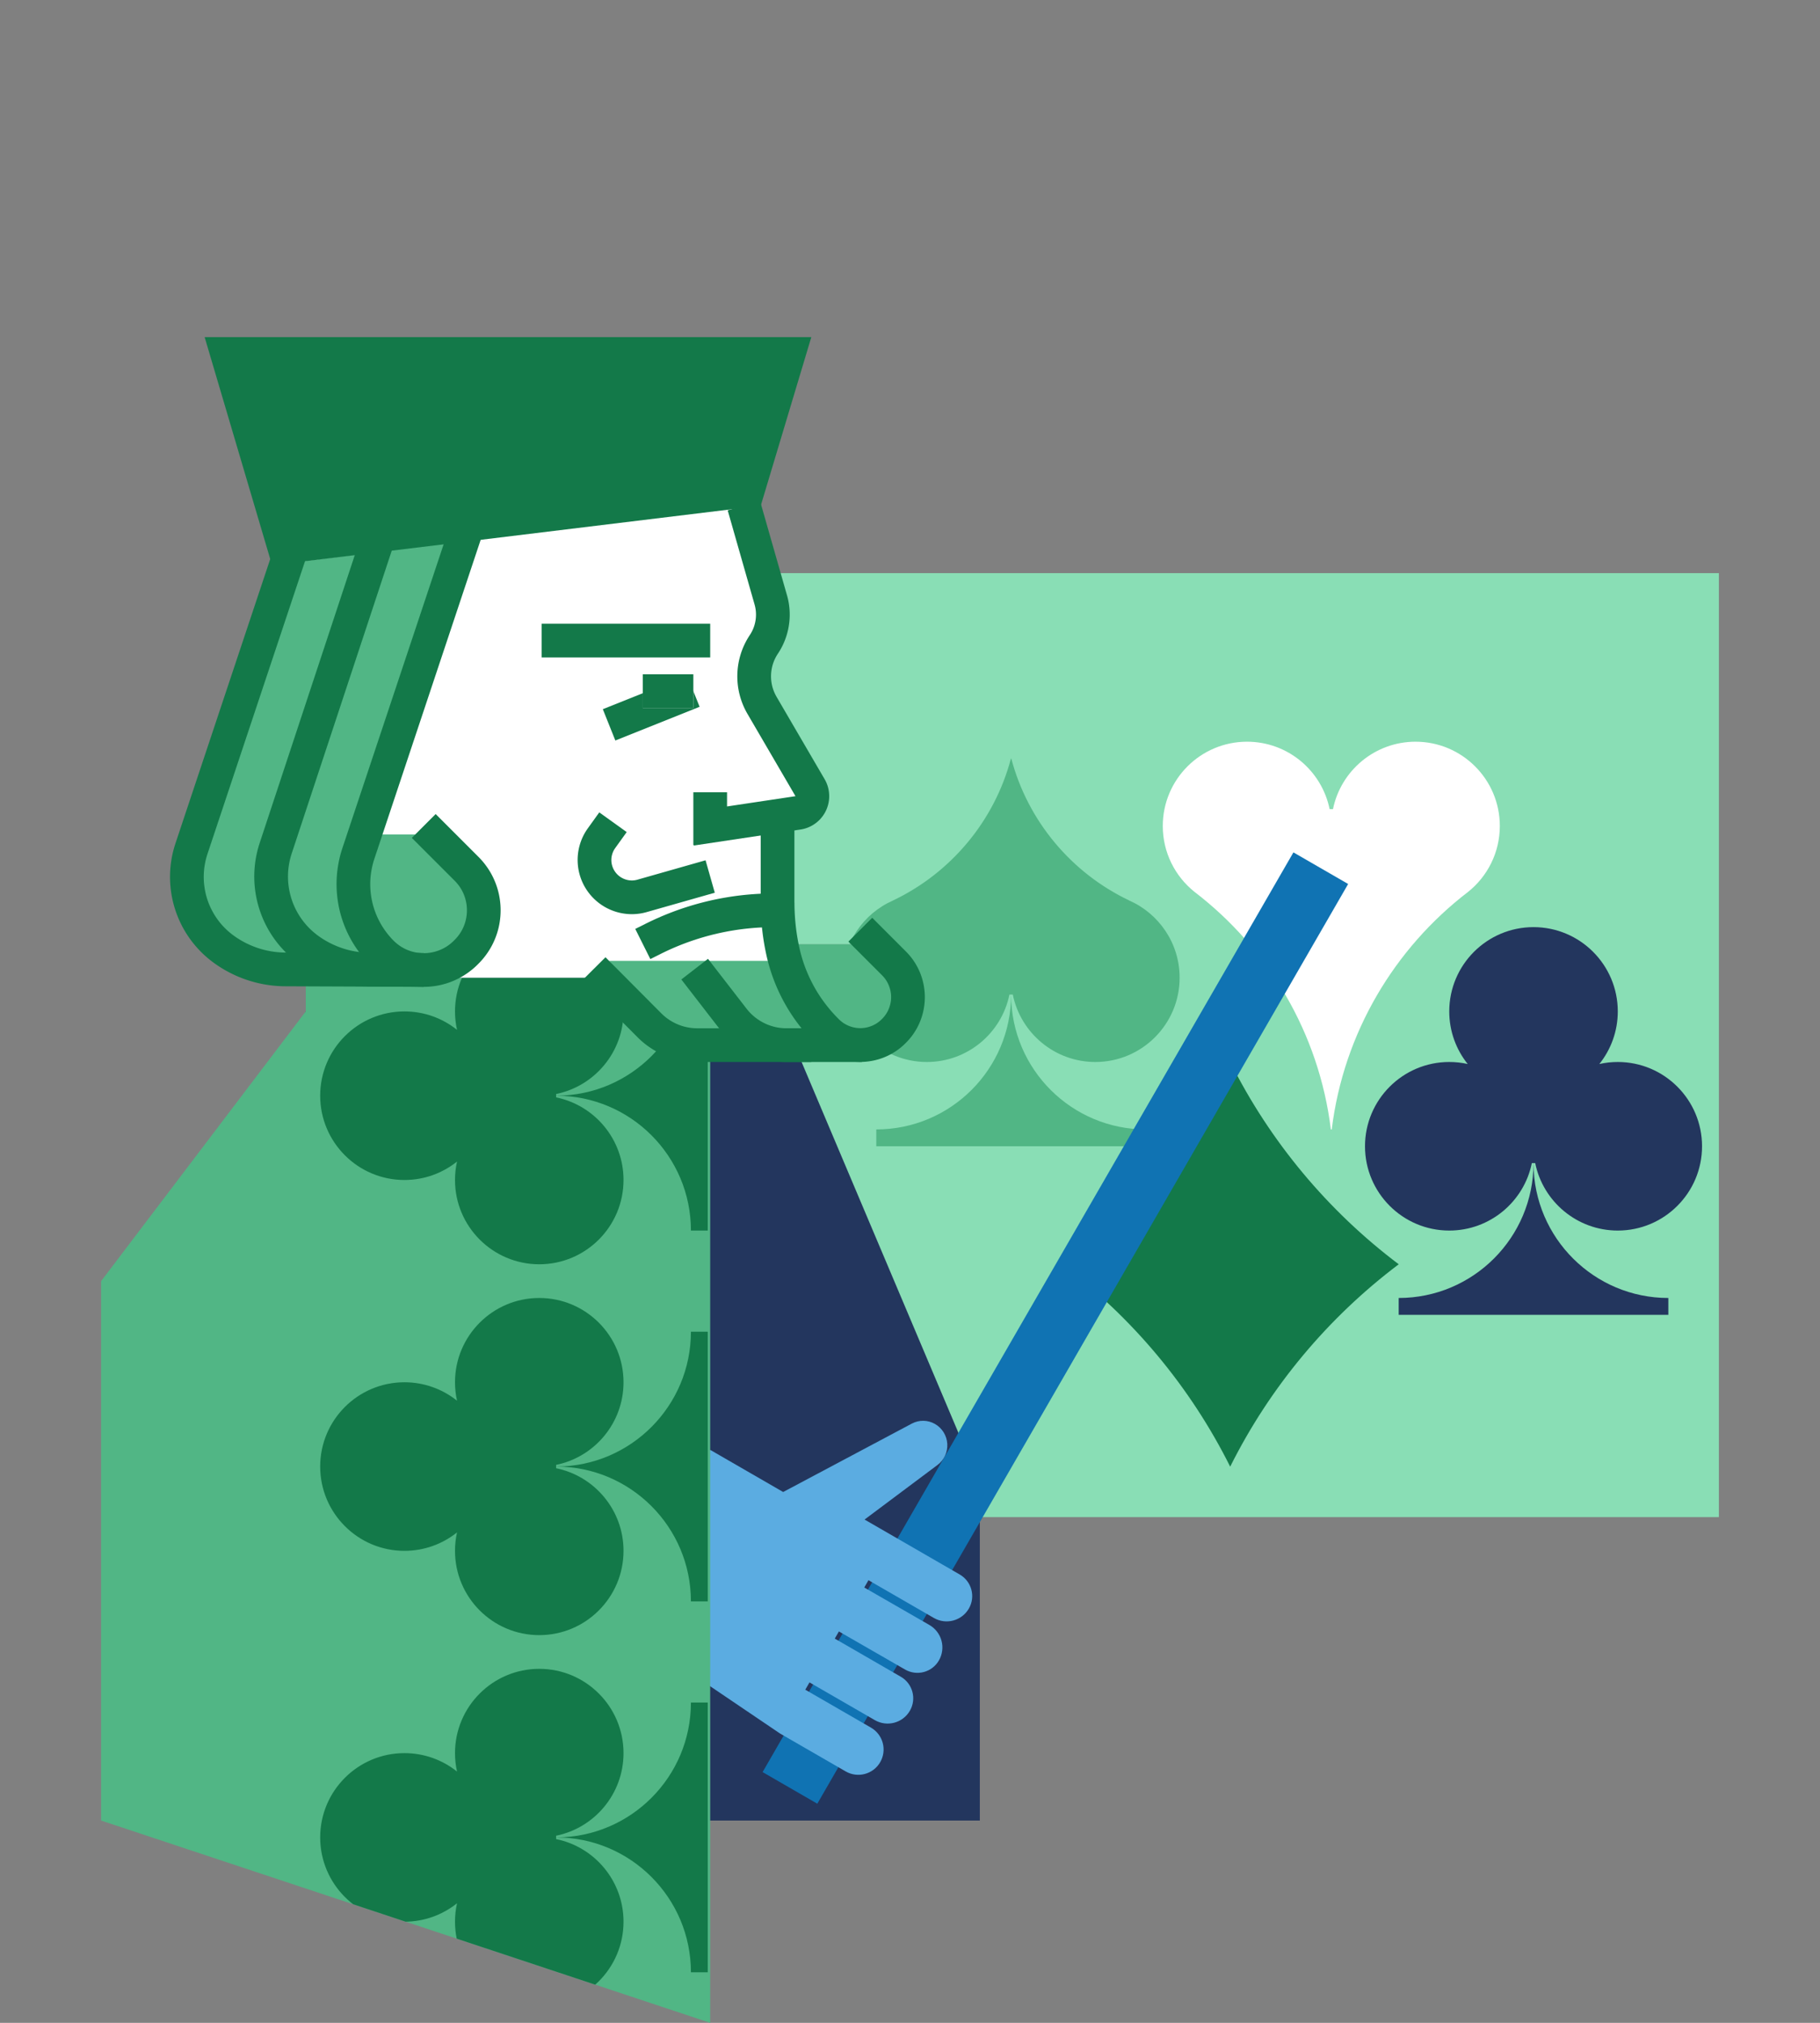 <?xml version="1.0" encoding="UTF-8" standalone="no"?><!DOCTYPE svg PUBLIC "-//W3C//DTD SVG 1.1//EN" "http://www.w3.org/Graphics/SVG/1.1/DTD/svg11.dtd"><svg width="100%" height="100%" viewBox="0 0 216 240" version="1.1" xmlns="http://www.w3.org/2000/svg" xmlns:xlink="http://www.w3.org/1999/xlink" xml:space="preserve" style="fill-rule:evenodd;clip-rule:evenodd;stroke-linejoin:round;stroke-miterlimit:1.414;"><rect x="0" y="0" width="216" height="240" fill="#808080" stroke="none"/><rect id="cursus" x="0" y="0" width="216" height="240" style="fill:none;"/><clipPath id="_clip1"><rect id="cursus1" x="0" y="0" width="216" height="240"/></clipPath><g clip-path="url(#_clip1)"><g id="cursus2"><rect x="51" y="68" width="153" height="112" style="fill:#89deb5;"/><g><g id="klaveren"><path d="M174.188,126.241c-1.369,-1.711 -2.188,-3.881 -2.188,-6.241c0,-5.519 4.481,-10 10,-10c5.519,0 10,4.481 10,10c0,2.36 -0.819,4.53 -2.188,6.241c0.704,-0.158 1.436,-0.241 2.188,-0.241c5.519,0 10,4.481 10,10c0,5.519 -4.481,10 -10,10c-4.834,0 -8.872,-3.438 -9.8,-8l-0.4,0c-0.928,4.562 -4.966,8 -9.8,8c-5.519,0 -10,-4.481 -10,-10c0,-5.519 4.481,-10 10,-10c0.752,0 1.484,0.083 2.188,0.241Z" style="fill:#23365e;"/><path d="M182,138.103c0.056,8.783 7.204,15.897 16,15.897l0,2l-32,0l0,-2c8.831,0 16,-7.169 16,-16l0,0.103Z" style="fill:#23365e;"/></g><g id="schoppen"><path d="M119.8,118c-0.928,4.562 -4.966,8 -9.8,8c-5.519,0 -10,-4.481 -10,-10c0,-4.097 2.47,-7.622 6,-9.167l0,-0.004c6.823,-3.251 12.01,-9.389 13.979,-16.829l0.042,0c1.969,7.44 7.156,13.578 13.979,16.829l0,0.004c3.53,1.545 6,5.07 6,9.167c0,5.519 -4.481,10 -10,10c-4.834,0 -8.872,-3.438 -9.8,-8l-0.4,0Z" style="fill:#51b685;"/><path d="M120,118.103c0.056,8.783 7.204,15.897 16,15.897l0,2l-32,0l0,-2c8.831,0 16,-7.169 16,-16l0,0.103Z" style="fill:#51b685;"/></g><path d="M158,134l-0.052,0c-1.412,-11.455 -7.444,-21.488 -16.173,-28.176c-2.3,-1.832 -3.775,-4.657 -3.775,-7.824c0,-5.519 4.481,-10 10,-10c4.834,0 8.872,3.438 9.8,8l0.4,0c0.928,-4.562 4.966,-8 9.8,-8c5.519,0 10,4.481 10,10c0,3.167 -1.475,5.992 -3.775,7.824c-8.729,6.688 -14.761,16.721 -16.173,28.176l-0.052,0Z" style="fill:#fff;"/><path d="M145.994,174c-4.733,-9.468 -11.61,-17.68 -19.994,-23.998l0,-0.004c8.384,-6.318 15.261,-14.53 19.994,-23.998l0.012,0c4.733,9.468 11.61,17.68 19.994,23.998l0,0.004c-8.384,6.318 -15.261,14.53 -19.994,23.998l-0.012,0Z" style="fill:#137949;"/></g><g><path d="M70.287,114l-34,0l0,6l-16,32l0,64l96,0l0,-40l-22,-52l-14,0l-10,-10Z" style="fill:#23365e;"/><path d="M160,104.881l-6.495,-3.75l-63,109.119l6.495,3.75l63,-109.119Z" style="fill:#1073b3;"/><path d="M92.947,177.019c0,0 11.27,-5.991 15.272,-8.118c0.864,-0.459 1.904,-0.441 2.751,0.048c0,0.001 0.001,0.001 0.001,0.001c0.85,0.491 1.396,1.375 1.454,2.354c0.059,0.979 -0.379,1.922 -1.165,2.51c-3.601,2.694 -8.652,6.473 -8.652,6.473l11.298,6.523c1.413,0.816 1.897,2.623 1.081,4.035c0,0.001 -0.001,0.002 -0.001,0.002c-0.84,1.456 -2.702,1.955 -4.158,1.114c-3.079,-1.777 -7.756,-4.478 -7.756,-4.478l-0.5,0.866c0,0 4.647,2.674 7.729,4.447c0.709,0.407 1.226,1.08 1.438,1.869c0.212,0.789 0.102,1.63 -0.307,2.338c0,0 -0.001,0.001 -0.001,0.002c-0.811,1.405 -2.606,1.887 -4.012,1.079c-3.08,-1.772 -7.858,-4.52 -7.858,-4.52l-0.489,0.848c0,0 4.757,2.746 7.834,4.523c1.413,0.815 1.897,2.622 1.081,4.035c0,0 -0.001,0.001 -0.001,0.002c-0.84,1.455 -2.702,1.954 -4.158,1.114c-3.079,-1.778 -7.756,-4.478 -7.756,-4.478l-0.5,0.866c0,0 4.718,2.724 7.796,4.501c0.688,0.397 1.191,1.052 1.397,1.82c0.205,0.768 0.098,1.586 -0.3,2.275c0,0.001 -0.001,0.001 -0.001,0.002c-0.828,1.435 -2.663,1.926 -4.098,1.098c-3.078,-1.777 -7.794,-4.5 -7.794,-4.5l-11.625,-7.866l-6.66,-8.464l10,-17.321l8.66,5Z" style="fill:#5bace1;"/><path d="M12,216l0,-64l24.287,-32l0,-4l48,0l0,124l-72.287,-24Z" style="fill:#51b685;"/><g><clipPath id="_clip2"><path d="M12,216l0,-64l24.287,-32l0,-4l48,0l0,124l-72.287,-24Z"/></clipPath><g clip-path="url(#_clip2)"><g id="klaveren1"><path d="M54.241,137.812c-1.711,1.369 -3.881,2.188 -6.241,2.188c-5.519,0 -10,-4.481 -10,-10c0,-5.519 4.481,-10 10,-10c2.36,0 4.53,0.819 6.241,2.188c-0.158,-0.704 -0.241,-1.436 -0.241,-2.188c0,-5.519 4.481,-10 10,-10c5.519,0 10,4.481 10,10c0,4.834 -3.438,8.872 -8,9.8l0,0.4c4.562,0.928 8,4.966 8,9.8c0,5.519 -4.481,10 -10,10c-5.519,0 -10,-4.481 -10,-10c0,-0.752 0.083,-1.484 0.241,-2.188Z" style="fill:#137949;"/><path d="M66.103,130c8.783,-0.056 15.897,-7.204 15.897,-16l2,0l0,32l-2,0c0,-8.831 -7.169,-16 -16,-16l0.103,0Z" style="fill:#137949;"/></g><g id="klaveren2"><path d="M54.241,181.812c-1.711,1.369 -3.881,2.188 -6.241,2.188c-5.519,0 -10,-4.481 -10,-10c0,-5.519 4.481,-10 10,-10c2.36,0 4.53,0.819 6.241,2.188c-0.158,-0.704 -0.241,-1.436 -0.241,-2.188c0,-5.519 4.481,-10 10,-10c5.519,0 10,4.481 10,10c0,4.834 -3.438,8.872 -8,9.8l0,0.4c4.562,0.928 8,4.966 8,9.8c0,5.519 -4.481,10 -10,10c-5.519,0 -10,-4.481 -10,-10c0,-0.752 0.083,-1.484 0.241,-2.188Z" style="fill:#137949;"/><path d="M66.103,174c8.783,-0.056 15.897,-7.204 15.897,-16l2,0l0,32l-2,0c0,-8.831 -7.169,-16 -16,-16l0.103,0Z" style="fill:#137949;"/></g><g id="klaveren3"><path d="M54.241,225.812c-1.711,1.369 -3.881,2.188 -6.241,2.188c-5.519,0 -10,-4.481 -10,-10c0,-5.519 4.481,-10 10,-10c2.36,0 4.53,0.819 6.241,2.188c-0.158,-0.704 -0.241,-1.436 -0.241,-2.188c0,-5.519 4.481,-10 10,-10c5.519,0 10,4.481 10,10c0,4.834 -3.438,8.872 -8,9.8l0,0.4c4.562,0.928 8,4.966 8,9.8c0,5.519 -4.481,10 -10,10c-5.519,0 -10,-4.481 -10,-10c0,-0.752 0.083,-1.484 0.241,-2.188Z" style="fill:#137949;"/><path d="M66.103,218c8.783,-0.056 15.897,-7.204 15.897,-16l2,0l0,32l-2,0c0,-8.831 -7.169,-16 -16,-16l0.103,0Z" style="fill:#137949;"/></g></g></g><g id="ruitenheer"><path id="gezicht" d="M88.287,60l4,12l-4,6c0,0 4.834,8.056 8.365,13.942c0.742,1.236 0.761,2.775 0.051,4.029c-0.71,1.254 -2.039,2.029 -3.481,2.029c-0.571,0 -0.935,0 -0.935,0l0,14l10,0c0,0 0.409,0 1.014,0c1.323,0 2.591,0.525 3.526,1.46c0.935,0.935 1.46,2.204 1.46,3.526c0,0.001 0,0.001 0,0.002c0,1.86 -0.739,3.643 -2.054,4.958c-1.315,1.315 -3.098,2.054 -4.958,2.054c-4.987,0 -11.565,0 -16.017,0c-3.183,0 -6.235,-1.264 -8.486,-3.515c-2.147,-2.148 -4.485,-4.485 -4.485,-4.485l-40,0c-6.627,0 -12,-5.373 -12,-12c0,0 0,0 0,0l12,-36.939l56,-7.061Z" style="fill:#fff;"/><path id="haar" d="M56.287,64l-12,35l5,0c0,0 0,0 0,0c4.418,0 8,3.582 8,8c0,0.333 0,0.667 0,1c0,4.418 -3.582,8 -8,8c-4.962,0 -11.431,0 -17,0c-6.627,0 -12,-5.373 -12,-12c0,0 0,0 0,0l12,-36.939l24,-3.061Z" style="fill:#51b685;"/><path id="baardje" d="M72.287,114l20,0l0,-2l8,0c0,0 0.852,0 2,0c1.591,0 3.118,0.632 4.243,1.757c1.125,1.126 1.757,2.652 1.757,4.243c0,0 0,0 0,0c0,1.591 -0.632,3.117 -1.757,4.243c-1.125,1.125 -2.652,1.757 -4.243,1.757c-4.802,0 -11.493,0 -16.232,0c-3.646,0 -7.093,-1.657 -9.371,-4.504c-2.123,-2.654 -4.397,-5.496 -4.397,-5.496Z" style="fill:#51b685;"/><g><path d="M93.403,70.626l0.029,0.104l0.029,0.111l0.028,0.111l0.026,0.111l0.025,0.111l0.023,0.112l0.021,0.113l0.02,0.112l0.019,0.112l0.016,0.113l0.016,0.112l0.013,0.113l0.013,0.113l0.01,0.112l0.009,0.114l0.008,0.112l0.006,0.113l0.005,0.113l0.003,0.112l0.001,0.113l0,0.113l-0.001,0.113l-0.004,0.112l-0.004,0.113l-0.006,0.112l-0.008,0.113l-0.009,0.112l-0.01,0.112l-0.013,0.111l-0.013,0.112l-0.015,0.112l-0.017,0.11l-0.018,0.111l-0.02,0.111l-0.021,0.111l-0.022,0.11l-0.024,0.11l-0.026,0.109l-0.027,0.109l-0.028,0.109l-0.03,0.109l-0.031,0.108l-0.033,0.108l-0.034,0.107l-0.036,0.107l-0.038,0.107l-0.038,0.106l-0.041,0.105l-0.041,0.105l-0.043,0.105l-0.045,0.105l-0.046,0.103l-0.047,0.103l-0.049,0.103l-0.05,0.101l-0.052,0.102l-0.053,0.101l-0.055,0.1l-0.056,0.099l-0.057,0.099l-0.059,0.098l-0.061,0.098l-0.061,0.097l-0.046,0.069l0.001,-0.001l-0.066,0.101l-0.046,0.073l-0.044,0.073l-0.043,0.075l-0.042,0.075l-0.04,0.075l-0.039,0.075l-0.038,0.077l-0.035,0.077l-0.035,0.077l-0.033,0.078l-0.032,0.078l-0.03,0.079l-0.029,0.079l-0.027,0.08l-0.026,0.079l-0.025,0.08l-0.023,0.081l-0.022,0.081l-0.02,0.081l-0.019,0.082l-0.017,0.081l-0.017,0.082l-0.014,0.082l-0.013,0.083l-0.012,0.082l-0.011,0.083l-0.008,0.083l-0.008,0.083l-0.006,0.083l-0.005,0.083l-0.003,0.083l-0.002,0.083l0,0.084l0.001,0.083l0.003,0.084l0.004,0.083l0.005,0.083l0.007,0.083l0.008,0.083l0.01,0.083l0.011,0.083l0.012,0.082l0.015,0.083l0.015,0.082l0.017,0.082l0.018,0.082l0.02,0.081l0.021,0.081l0.023,0.081l0.024,0.081l0.025,0.081l0.027,0.08l0.029,0.079l0.03,0.079l0.031,0.079l0.032,0.078l0.035,0.078l0.036,0.078l0.037,0.077l0.038,0.077l0.04,0.076l0.042,0.076l0.047,0.083l5.703,9.773l0.054,0.094l0.057,0.11l0.054,0.11l0.05,0.113l0.047,0.114l0.043,0.114l0.039,0.115l0.036,0.117l0.032,0.117l0.028,0.117l0.025,0.119l0.021,0.12l0.018,0.119l0.014,0.12l0.01,0.12l0.007,0.121l0.003,0.121l0,0.12l-0.005,0.121l-0.007,0.121l-0.012,0.12l-0.015,0.12l-0.019,0.12l-0.022,0.119l-0.027,0.119l-0.029,0.119l-0.034,0.117l-0.037,0.116l-0.041,0.116l-0.044,0.116l-0.049,0.114l-0.051,0.112l-0.056,0.111l-0.058,0.11l-0.062,0.106l-0.065,0.104l-0.067,0.102l-0.071,0.1l-0.074,0.098l-0.076,0.094l-0.079,0.093l-0.081,0.09l-0.085,0.087l-0.086,0.084l-0.089,0.081l-0.092,0.08l-0.094,0.076l-0.095,0.073l-0.098,0.07l-0.101,0.067l-0.102,0.065l-0.104,0.061l-0.107,0.058l-0.108,0.055l-0.109,0.051l-0.111,0.049l-0.114,0.045l-0.115,0.042l-0.116,0.038l-0.117,0.035l-0.119,0.031l-0.12,0.027l-0.121,0.024l-0.107,0.018l-12.647,1.897l-0.085,-0.073l0,-6.237l4,0l0,1.678l8.108,-1.216l0.015,-0.002l-0.008,-0.013l-5.697,-9.763l-0.074,-0.129l-0.075,-0.138l-0.073,-0.139l-0.071,-0.14l-0.068,-0.141l-0.065,-0.141l-0.062,-0.143l-0.06,-0.144l-0.057,-0.144l-0.055,-0.145l-0.052,-0.146l-0.049,-0.147l-0.047,-0.146l-0.044,-0.148l-0.041,-0.148l-0.039,-0.149l-0.037,-0.149l-0.033,-0.15l-0.031,-0.15l-0.028,-0.15l-0.026,-0.15l-0.023,-0.151l-0.02,-0.152l-0.018,-0.151l-0.015,-0.152l-0.012,-0.152l-0.01,-0.152l-0.007,-0.152l-0.005,-0.152l-0.002,-0.152l0.001,-0.152l0.003,-0.152l0.006,-0.152l0.008,-0.152l0.011,-0.152l0.014,-0.152l0.016,-0.151l0.019,-0.151l0.022,-0.151l0.024,-0.15l0.026,-0.15l0.03,-0.15l0.032,-0.15l0.034,-0.149l0.037,-0.148l0.04,-0.148l0.043,-0.147l0.045,-0.147l0.047,-0.146l0.05,-0.145l0.053,-0.145l0.056,-0.144l0.058,-0.143l0.06,-0.142l0.063,-0.142l0.066,-0.141l0.068,-0.139l0.072,-0.139l0.073,-0.138l0.076,-0.136l0.079,-0.136l0.081,-0.134l0.084,-0.134l0.068,-0.104l0.001,-0.002l0.051,-0.076l0.032,-0.051l0.031,-0.051l0.031,-0.051l0.03,-0.052l0.029,-0.052l0.029,-0.052l0.027,-0.052l0.027,-0.053l0.027,-0.054l0.025,-0.053l0.025,-0.054l0.024,-0.054l0.023,-0.054l0.023,-0.055l0.021,-0.055l0.021,-0.055l0.021,-0.055l0.019,-0.056l0.018,-0.055l0.019,-0.057l0.017,-0.056l0.016,-0.056l0.016,-0.057l0.014,-0.057l0.015,-0.057l0.013,-0.057l0.012,-0.058l0.012,-0.057l0.011,-0.058l0.01,-0.057l0.01,-0.058l0.009,-0.059l0.007,-0.058l0.008,-0.058l0.006,-0.058l0.005,-0.059l0.005,-0.058l0.004,-0.059l0.003,-0.059l0.003,-0.058l0.001,-0.059l0.001,-0.059l0,-0.058l-0.001,-0.059l-0.001,-0.059l-0.003,-0.059l-0.003,-0.059l-0.004,-0.059l-0.004,-0.059l-0.006,-0.059l-0.006,-0.059l-0.008,-0.058l-0.008,-0.059l-0.008,-0.059l-0.01,-0.058l-0.01,-0.059l-0.011,-0.058l-0.012,-0.058l-0.013,-0.059l-0.014,-0.058l-0.015,-0.058l-0.015,-0.058l-0.018,-0.065l-3.189,-11.162l3.846,-1.098l3.193,11.175Z" style="fill:#137949;"/><path d="M94.287,107.093l0.001,0.171l0.001,0.167l0.003,0.168l0.004,0.167l0.005,0.167l0.007,0.168l0.007,0.167l0.008,0.167l0.01,0.167l0.011,0.167l0.011,0.166l0.013,0.167l0.014,0.167l0.016,0.167l0.016,0.166l0.017,0.166l0.019,0.166l0.019,0.166l0.021,0.166l0.022,0.166l0.023,0.166l0.024,0.165l0.025,0.165l0.027,0.166l0.027,0.165l0.029,0.165l0.029,0.164l0.031,0.165l0.032,0.164l0.033,0.165l0.034,0.163l0.035,0.163l0.034,0.151l0.035,0.149l0.036,0.149l0.037,0.148l0.039,0.147l0.04,0.148l0.041,0.147l0.042,0.146l0.044,0.146l0.045,0.146l0.047,0.145l0.047,0.144l0.049,0.144l0.05,0.144l0.052,0.143l0.052,0.143l0.054,0.141l0.055,0.142l0.057,0.141l0.057,0.14l0.059,0.14l0.06,0.14l0.062,0.139l0.062,0.137l0.064,0.138l0.065,0.137l0.066,0.137l0.067,0.135l0.069,0.136l0.07,0.134l0.071,0.135l0.072,0.133l0.073,0.132l0.075,0.132l0.075,0.132l0.077,0.13l0.078,0.13l0.079,0.13l0.08,0.128l0.082,0.128l0.083,0.127l0.083,0.127l0.085,0.126l0.086,0.125l0.087,0.124l0.089,0.124l0.089,0.122l0.09,0.122l0.092,0.122l0.093,0.12l0.094,0.12l0.095,0.119l0.095,0.118l0.097,0.117l0.099,0.117l0.099,0.115l0.1,0.115l0.102,0.114l0.103,0.113l0.103,0.112l0.104,0.111l0.106,0.111l0.107,0.11l0.111,0.112l0.084,0.084l0.038,0.038l0.035,0.033l0.033,0.032l0.034,0.031l0.035,0.03l0.035,0.031l0.035,0.03l0.035,0.028l0.035,0.029l0.035,0.028l0.037,0.028l0.037,0.027l0.035,0.026l0.037,0.026l0.038,0.026l0.036,0.024l0.037,0.024l0.039,0.024l0.037,0.024l0.038,0.022l0.038,0.022l0.039,0.022l0.039,0.022l0.039,0.02l0.039,0.021l0.038,0.019l0.04,0.019l0.04,0.019l0.039,0.018l0.04,0.018l0.041,0.017l0.04,0.017l0.041,0.016l0.04,0.015l0.041,0.016l0.041,0.014l0.041,0.014l0.042,0.014l0.041,0.013l0.041,0.013l0.042,0.011l0.042,0.012l0.042,0.011l0.042,0.011l0.042,0.01l0.043,0.009l0.042,0.009l0.042,0.009l0.043,0.008l0.043,0.007l0.042,0.007l0.043,0.007l0.042,0.005l0.044,0.006l0.043,0.005l0.043,0.004l0.043,0.004l0.043,0.003l0.043,0.003l0.044,0.003l0.042,0.001l0.044,0.002l0.043,0l0.043,0.001l0.043,-0.001l0.044,0l0.043,-0.002l0.043,-0.001l0.044,-0.003l0.043,-0.003l0.043,-0.003l0.043,-0.004l0.043,-0.004l0.043,-0.005l0.043,-0.006l0.043,-0.005l0.042,-0.007l0.043,-0.007l0.043,-0.007l0.043,-0.008l0.042,-0.009l0.042,-0.009l0.043,-0.009l0.042,-0.01l0.042,-0.011l0.042,-0.011l0.042,-0.011l0.041,-0.012l0.042,-0.013l0.042,-0.013l0.041,-0.014l0.041,-0.014l0.041,-0.014l0.041,-0.016l0.04,-0.015l0.04,-0.016l0.041,-0.017l0.041,-0.017l0.04,-0.018l0.039,-0.018l0.039,-0.018l0.041,-0.02l0.039,-0.02l0.038,-0.02l0.039,-0.02l0.039,-0.021l0.038,-0.022l0.039,-0.023l0.038,-0.023l0.038,-0.023l0.037,-0.023l0.038,-0.025l0.037,-0.025l0.036,-0.025l0.037,-0.026l0.036,-0.026l0.037,-0.028l0.036,-0.027l0.035,-0.028l0.036,-0.029l0.036,-0.029l0.035,-0.03l0.034,-0.03l0.034,-0.03l0.034,-0.031l0.035,-0.033l0.033,-0.032l0.038,-0.037l0.037,-0.037l0.038,-0.038l0.033,-0.035l0.032,-0.033l0.031,-0.035l0.032,-0.036l0.031,-0.035l0.03,-0.036l0.03,-0.036l0.029,-0.036l0.028,-0.036l0.028,-0.036l0.027,-0.037l0.027,-0.037l0.026,-0.038l0.027,-0.038l0.025,-0.038l0.024,-0.036l0.024,-0.039l0.025,-0.039l0.023,-0.039l0.022,-0.038l0.022,-0.039l0.022,-0.04l0.021,-0.039l0.021,-0.04l0.02,-0.04l0.019,-0.04l0.02,-0.041l0.018,-0.039l0.017,-0.041l0.018,-0.042l0.017,-0.041l0.017,-0.041l0.015,-0.041l0.016,-0.042l0.015,-0.041l0.014,-0.042l0.014,-0.042l0.013,-0.042l0.013,-0.042l0.012,-0.042l0.012,-0.043l0.011,-0.044l0.011,-0.042l0.01,-0.042l0.01,-0.044l0.009,-0.043l0.008,-0.042l0.009,-0.044l0.007,-0.044l0.007,-0.043l0.007,-0.044l0.006,-0.043l0.005,-0.045l0.005,-0.042l0.005,-0.044l0.004,-0.045l0.003,-0.044l0.003,-0.044l0.002,-0.042l0.002,-0.044l0.002,-0.045l0,-0.044l0.001,-0.044l-0.001,-0.044l0,-0.044l-0.002,-0.045l-0.002,-0.044l-0.002,-0.043l-0.003,-0.043l-0.003,-0.044l-0.004,-0.045l-0.005,-0.044l-0.005,-0.042l-0.005,-0.045l-0.006,-0.044l-0.007,-0.043l-0.007,-0.043l-0.007,-0.044l-0.009,-0.044l-0.008,-0.042l-0.009,-0.043l-0.01,-0.044l-0.01,-0.042l-0.011,-0.043l-0.011,-0.043l-0.012,-0.043l-0.012,-0.042l-0.013,-0.042l-0.013,-0.043l-0.014,-0.041l-0.014,-0.042l-0.015,-0.042l-0.016,-0.041l-0.015,-0.041l-0.017,-0.041l-0.017,-0.041l-0.018,-0.042l-0.017,-0.041l-0.018,-0.039l-0.02,-0.042l-0.019,-0.04l-0.02,-0.04l-0.021,-0.039l-0.021,-0.04l-0.022,-0.039l-0.022,-0.039l-0.022,-0.039l-0.023,-0.038l-0.025,-0.04l-0.024,-0.038l-0.024,-0.037l-0.025,-0.037l-0.027,-0.039l-0.026,-0.037l-0.027,-0.037l-0.027,-0.037l-0.028,-0.036l-0.029,-0.037l-0.028,-0.036l-0.03,-0.036l-0.03,-0.035l-0.031,-0.035l-0.032,-0.036l-0.031,-0.035l-0.032,-0.034l-0.033,-0.034l-0.038,-0.038l-3.997,-3.997l2.829,-2.828l4.004,4.004l0.065,0.066l0.068,0.071l0.068,0.072l0.066,0.072l0.064,0.072l0.064,0.074l0.063,0.074l0.062,0.075l0.061,0.075l0.06,0.076l0.058,0.077l0.058,0.077l0.056,0.078l0.056,0.079l0.053,0.078l0.054,0.079l0.052,0.081l0.051,0.081l0.05,0.08l0.048,0.081l0.048,0.082l0.047,0.083l0.046,0.083l0.044,0.083l0.043,0.084l0.043,0.084l0.041,0.085l0.039,0.084l0.04,0.086l0.038,0.086l0.036,0.085l0.036,0.086l0.034,0.087l0.034,0.087l0.032,0.088l0.031,0.087l0.031,0.089l0.029,0.088l0.028,0.088l0.027,0.089l0.025,0.089l0.025,0.089l0.023,0.089l0.023,0.09l0.021,0.091l0.02,0.088l0.02,0.091l0.018,0.091l0.017,0.09l0.016,0.091l0.014,0.09l0.014,0.091l0.012,0.092l0.012,0.09l0.01,0.092l0.01,0.092l0.008,0.09l0.007,0.092l0.006,0.091l0.005,0.093l0.004,0.092l0.002,0.09l0.002,0.092l0.001,0.092l-0.001,0.092l-0.002,0.091l-0.002,0.091l-0.004,0.092l-0.005,0.093l-0.006,0.091l-0.007,0.092l-0.008,0.09l-0.01,0.091l-0.01,0.093l-0.012,0.09l-0.012,0.091l-0.014,0.091l-0.014,0.091l-0.016,0.091l-0.017,0.089l-0.018,0.092l-0.02,0.09l-0.02,0.089l-0.021,0.091l-0.023,0.09l-0.023,0.088l-0.025,0.089l-0.025,0.09l-0.027,0.088l-0.028,0.089l-0.029,0.088l-0.031,0.088l-0.031,0.088l-0.032,0.087l-0.034,0.087l-0.034,0.087l-0.036,0.087l-0.036,0.085l-0.038,0.085l-0.04,0.087l-0.039,0.084l-0.041,0.084l-0.043,0.085l-0.043,0.084l-0.044,0.083l-0.046,0.083l-0.047,0.082l-0.048,0.082l-0.048,0.082l-0.05,0.08l-0.051,0.08l-0.052,0.081l-0.054,0.08l-0.053,0.078l-0.056,0.078l-0.056,0.078l-0.058,0.078l-0.058,0.076l-0.06,0.077l-0.061,0.075l-0.062,0.075l-0.063,0.074l-0.064,0.074l-0.064,0.072l-0.066,0.072l-0.068,0.072l-0.068,0.071l-0.065,0.065l-0.053,0.053l-0.065,0.065l-0.071,0.068l-0.07,0.066l-0.071,0.065l-0.073,0.065l-0.073,0.064l-0.074,0.062l-0.074,0.061l-0.074,0.06l-0.076,0.06l-0.076,0.058l-0.076,0.056l-0.078,0.057l-0.077,0.055l-0.079,0.053l-0.079,0.053l-0.079,0.052l-0.08,0.051l-0.08,0.049l-0.081,0.048l-0.081,0.048l-0.081,0.046l-0.083,0.045l-0.082,0.044l-0.084,0.043l-0.084,0.042l-0.083,0.041l-0.084,0.04l-0.085,0.038l-0.085,0.038l-0.085,0.036l-0.086,0.035l-0.086,0.035l-0.087,0.033l-0.086,0.032l-0.087,0.031l-0.087,0.03l-0.088,0.029l-0.087,0.027l-0.088,0.027l-0.089,0.026l-0.088,0.024l-0.089,0.023l-0.088,0.023l-0.09,0.021l-0.089,0.02l-0.089,0.019l-0.09,0.018l-0.09,0.017l-0.09,0.015l-0.089,0.015l-0.091,0.014l-0.091,0.012l-0.09,0.012l-0.09,0.01l-0.09,0.009l-0.091,0.008l-0.091,0.007l-0.091,0.006l-0.091,0.005l-0.091,0.004l-0.091,0.003l-0.09,0.001l-0.092,0.001l-0.091,-0.001l-0.091,-0.001l-0.09,-0.003l-0.092,-0.004l-0.09,-0.005l-0.091,-0.006l-0.091,-0.007l-0.091,-0.008l-0.09,-0.009l-0.09,-0.01l-0.09,-0.012l-0.091,-0.012l-0.091,-0.014l-0.09,-0.015l-0.089,-0.015l-0.09,-0.017l-0.09,-0.018l-0.09,-0.019l-0.089,-0.02l-0.088,-0.021l-0.09,-0.023l-0.088,-0.023l-0.088,-0.024l-0.089,-0.026l-0.088,-0.027l-0.088,-0.027l-0.087,-0.029l-0.088,-0.03l-0.086,-0.031l-0.087,-0.032l-0.086,-0.033l-0.087,-0.035l-0.085,-0.035l-0.085,-0.036l-0.085,-0.038l-0.085,-0.038l-0.084,-0.04l-0.084,-0.041l-0.084,-0.042l-0.083,-0.043l-0.082,-0.044l-0.082,-0.045l-0.082,-0.046l-0.081,-0.048l-0.081,-0.048l-0.081,-0.05l-0.079,-0.05l-0.079,-0.052l-0.08,-0.053l-0.078,-0.053l-0.077,-0.055l-0.078,-0.057l-0.076,-0.056l-0.076,-0.058l-0.076,-0.059l-0.074,-0.061l-0.075,-0.061l-0.073,-0.063l-0.073,-0.063l-0.072,-0.064l-0.072,-0.066l-0.071,-0.067l-0.07,-0.066l-0.065,-0.065l-0.1,-0.1l-0.13,-0.131l-0.132,-0.135l-0.13,-0.137l-0.129,-0.137l-0.128,-0.139l-0.126,-0.139l-0.125,-0.141l-0.125,-0.142l-0.122,-0.143l-0.121,-0.143l-0.12,-0.145l-0.118,-0.146l-0.118,-0.146l-0.116,-0.148l-0.114,-0.149l-0.113,-0.15l-0.112,-0.15l-0.11,-0.152l-0.109,-0.152l-0.107,-0.154l-0.107,-0.154l-0.104,-0.155l-0.104,-0.156l-0.102,-0.157l-0.1,-0.158l-0.099,-0.159l-0.098,-0.16l-0.096,-0.16l-0.095,-0.162l-0.093,-0.162l-0.092,-0.162l-0.091,-0.164l-0.089,-0.165l-0.087,-0.165l-0.086,-0.166l-0.085,-0.167l-0.083,-0.168l-0.082,-0.168l-0.08,-0.169l-0.079,-0.17l-0.077,-0.171l-0.076,-0.171l-0.074,-0.172l-0.072,-0.173l-0.072,-0.173l-0.069,-0.174l-0.068,-0.174l-0.067,-0.176l-0.065,-0.176l-0.063,-0.177l-0.062,-0.176l-0.06,-0.178l-0.059,-0.179l-0.057,-0.179l-0.056,-0.18l-0.054,-0.18l-0.053,-0.18l-0.05,-0.182l-0.05,-0.181l-0.047,-0.183l-0.046,-0.183l-0.045,-0.183l-0.043,-0.184l-0.039,-0.177l-0.002,-0.008l-0.041,-0.19l-0.04,-0.191l-0.038,-0.19l-0.037,-0.19l-0.036,-0.192l-0.034,-0.191l-0.033,-0.192l-0.032,-0.191l-0.031,-0.191l-0.029,-0.192l-0.028,-0.193l-0.027,-0.192l-0.025,-0.192l-0.024,-0.193l-0.023,-0.193l-0.022,-0.193l-0.02,-0.193l-0.019,-0.193l-0.017,-0.193l-0.017,-0.194l-0.015,-0.193l-0.013,-0.194l-0.013,-0.194l-0.011,-0.194l-0.01,-0.194l-0.008,-0.194l-0.007,-0.194l-0.006,-0.194l-0.005,-0.194l-0.003,-0.195l-0.002,-0.194l-0.001,-0.191l0,-9.1l4,0l0,9.093Z" style="fill:#137949;"/><path d="M92.287,110l-0.442,0l-0.222,0.001l-0.218,0.002l-0.218,0.004l-0.218,0.006l-0.218,0.007l-0.217,0.009l-0.218,0.01l-0.217,0.012l-0.218,0.013l-0.217,0.015l-0.217,0.017l-0.216,0.018l-0.217,0.02l-0.216,0.021l-0.216,0.023l-0.216,0.024l-0.216,0.026l-0.215,0.027l-0.215,0.029l-0.215,0.031l-0.215,0.032l-0.214,0.034l-0.214,0.035l-0.214,0.037l-0.214,0.038l-0.213,0.04l-0.213,0.042l-0.212,0.042l-0.212,0.045l-0.212,0.046l-0.212,0.047l-0.211,0.05l-0.211,0.05l-0.211,0.052l-0.21,0.054l-0.21,0.055l-0.209,0.057l-0.209,0.058l-0.208,0.06l-0.208,0.061l-0.208,0.062l-0.207,0.065l-0.207,0.065l-0.206,0.068l-0.206,0.068l-0.206,0.071l-0.205,0.071l-0.204,0.074l-0.204,0.074l-0.204,0.077l-0.203,0.077l-0.202,0.079l-0.202,0.081l-0.201,0.082l-0.201,0.084l-0.201,0.085l-0.199,0.087l-0.2,0.088l-0.198,0.089l-0.198,0.091l-0.198,0.093l-0.196,0.094l-0.197,0.095l-0.198,0.099l-1.24,0.62l-1.789,-3.578l1.246,-0.623l0.219,-0.108l0.222,-0.109l0.223,-0.106l0.224,-0.105l0.224,-0.103l0.225,-0.102l0.226,-0.099l0.226,-0.099l0.228,-0.096l0.227,-0.095l0.228,-0.093l0.229,-0.091l0.229,-0.09l0.231,-0.088l0.23,-0.087l0.231,-0.084l0.232,-0.083l0.233,-0.082l0.232,-0.079l0.233,-0.078l0.234,-0.076l0.235,-0.075l0.235,-0.073l0.235,-0.071l0.236,-0.069l0.236,-0.068l0.237,-0.066l0.237,-0.064l0.238,-0.062l0.238,-0.061l0.239,-0.059l0.239,-0.057l0.239,-0.056l0.24,-0.054l0.24,-0.052l0.241,-0.05l0.241,-0.049l0.241,-0.047l0.242,-0.045l0.242,-0.044l0.242,-0.041l0.242,-0.04l0.244,-0.039l0.243,-0.036l0.243,-0.035l0.244,-0.033l0.244,-0.031l0.245,-0.029l0.244,-0.028l0.245,-0.026l0.245,-0.024l0.246,-0.022l0.245,-0.021l0.246,-0.018l0.246,-0.017l0.246,-0.016l0.246,-0.013l0.247,-0.012l0.247,-0.01l0.247,-0.008l0.247,-0.006l0.247,-0.004l0.247,-0.003l0.244,-0.001l0.449,0l0,4Z" style="fill:#137949;"/><rect x="64.287" y="74" width="20" height="4" style="fill:#137949;"/><path d="M83.03,83.857l-10,4l-1.486,-3.714l10,-4l1.486,3.714Z" style="fill:#137949;"/><path d="M74.373,98.729l-1.357,1.888l-0.033,0.048l-0.027,0.04l-0.026,0.041l-0.025,0.039l-0.024,0.041l-0.024,0.042l-0.022,0.041l-0.022,0.042l-0.021,0.043l-0.019,0.042l-0.019,0.042l-0.018,0.043l-0.017,0.044l-0.017,0.043l-0.015,0.044l-0.015,0.044l-0.014,0.044l-0.012,0.044l-0.012,0.045l-0.012,0.044l-0.01,0.045l-0.009,0.046l-0.009,0.046l-0.008,0.044l-0.006,0.046l-0.007,0.046l-0.005,0.046l-0.004,0.046l-0.003,0.046l-0.003,0.045l-0.001,0.046l-0.001,0.045l0,0.047l0.001,0.046l0.002,0.046l0.003,0.046l0.003,0.046l0.005,0.046l0.005,0.046l0.006,0.045l0.007,0.046l0.008,0.045l0.009,0.045l0.01,0.046l0.01,0.045l0.012,0.045l0.012,0.044l0.013,0.044l0.014,0.045l0.015,0.044l0.016,0.043l0.016,0.043l0.017,0.043l0.019,0.044l0.019,0.043l0.02,0.042l0.021,0.042l0.022,0.042l0.023,0.041l0.023,0.042l0.025,0.041l0.025,0.04l0.027,0.041l0.016,0.024l-0.01,-0.015l0.051,0.072l0.028,0.038l0.03,0.039l0.03,0.038l0.031,0.036l0.031,0.036l0.033,0.036l0.032,0.034l0.033,0.034l0.035,0.034l0.034,0.032l0.034,0.031l0.036,0.032l0.037,0.03l0.035,0.029l0.038,0.029l0.038,0.028l0.037,0.027l0.039,0.026l0.039,0.026l0.04,0.025l0.04,0.024l0.04,0.023l0.041,0.023l0.041,0.021l0.042,0.021l0.042,0.021l0.042,0.019l0.042,0.018l0.044,0.018l0.044,0.017l0.043,0.016l0.043,0.015l0.046,0.015l0.044,0.013l0.044,0.013l0.046,0.012l0.045,0.011l0.045,0.01l0.046,0.009l0.046,0.008l0.046,0.008l0.046,0.007l0.046,0.005l0.047,0.005l0.046,0.004l0.047,0.003l0.047,0.002l0.047,0.001l0.047,0.001l0.047,-0.001l0.047,-0.001l0.047,-0.003l0.047,-0.003l0.047,-0.004l0.047,-0.005l0.048,-0.006l0.047,-0.008l0.047,-0.008l0.047,-0.009l0.047,-0.009l0.048,-0.011l0.047,-0.012l0.057,-0.016l8.074,-2.296l1.094,3.848l-8.093,2.301l-0.114,0.031l-0.124,0.031l-0.125,0.029l-0.124,0.027l-0.125,0.023l-0.125,0.022l-0.125,0.018l-0.125,0.016l-0.125,0.014l-0.125,0.011l-0.125,0.009l-0.125,0.007l-0.124,0.004l-0.125,0.001l-0.124,-0.001l-0.125,-0.003l-0.124,-0.006l-0.123,-0.008l-0.123,-0.01l-0.123,-0.013l-0.123,-0.015l-0.122,-0.018l-0.122,-0.02l-0.121,-0.022l-0.121,-0.024l-0.12,-0.027l-0.119,-0.029l-0.118,-0.031l-0.119,-0.033l-0.117,-0.036l-0.116,-0.038l-0.117,-0.04l-0.115,-0.043l-0.115,-0.044l-0.112,-0.046l-0.113,-0.049l-0.112,-0.052l-0.111,-0.053l-0.11,-0.055l-0.108,-0.057l-0.108,-0.06l-0.107,-0.061l-0.105,-0.064l-0.105,-0.066l-0.103,-0.067l-0.102,-0.07l-0.102,-0.073l-0.098,-0.073l-0.098,-0.076l-0.098,-0.079l-0.096,-0.08l-0.093,-0.081l-0.093,-0.085l-0.092,-0.086l-0.089,-0.087l-0.088,-0.09l-0.087,-0.092l-0.085,-0.093l-0.083,-0.096l-0.082,-0.097l-0.079,-0.099l-0.078,-0.101l-0.077,-0.103l-0.052,-0.073l-0.012,-0.017l-0.083,-0.12l-0.069,-0.106l-0.067,-0.108l-0.065,-0.108l-0.062,-0.109l-0.061,-0.11l-0.058,-0.111l-0.055,-0.112l-0.054,-0.113l-0.051,-0.114l-0.048,-0.113l-0.047,-0.115l-0.044,-0.117l-0.042,-0.116l-0.04,-0.117l-0.037,-0.117l-0.035,-0.118l-0.032,-0.119l-0.031,-0.119l-0.028,-0.119l-0.025,-0.119l-0.024,-0.121l-0.021,-0.12l-0.018,-0.121l-0.017,-0.121l-0.014,-0.121l-0.012,-0.121l-0.009,-0.122l-0.007,-0.121l-0.005,-0.122l-0.003,-0.122l0,-0.12l0.002,-0.123l0.004,-0.122l0.007,-0.121l0.009,-0.122l0.011,-0.121l0.013,-0.121l0.016,-0.12l0.018,-0.121l0.021,-0.121l0.023,-0.12l0.025,-0.119l0.027,-0.12l0.03,-0.119l0.032,-0.118l0.034,-0.118l0.036,-0.118l0.039,-0.117l0.042,-0.116l0.043,-0.116l0.046,-0.114l0.048,-0.115l0.05,-0.114l0.053,-0.113l0.055,-0.112l0.057,-0.111l0.06,-0.11l0.061,-0.109l0.065,-0.108l0.066,-0.108l0.069,-0.107l0.071,-0.104l0.067,-0.096l1.368,-1.904l3.249,2.333Z" style="fill:#137949;"/><path d="M58.185,60.632l-13.756,41.267l-0.027,0.083l-0.026,0.08l-0.025,0.081l-0.024,0.08l-0.023,0.08l-0.022,0.08l-0.022,0.082l-0.022,0.081l-0.02,0.08l-0.019,0.081l-0.019,0.08l-0.019,0.082l-0.017,0.081l-0.017,0.081l-0.016,0.081l-0.015,0.082l-0.015,0.081l-0.013,0.081l-0.014,0.082l-0.012,0.081l-0.012,0.082l-0.01,0.081l-0.011,0.082l-0.009,0.082l-0.009,0.081l-0.008,0.082l-0.008,0.082l-0.006,0.08l-0.006,0.082l-0.005,0.083l-0.005,0.081l-0.004,0.082l-0.003,0.081l-0.002,0.082l-0.002,0.082l-0.001,0.081l0,0.082l0,0.081l0.001,0.081l0.002,0.082l0.002,0.081l0.004,0.082l0.003,0.082l0.005,0.08l0.005,0.081l0.006,0.081l0.007,0.081l0.007,0.081l0.008,0.081l0.009,0.081l0.009,0.081l0.011,0.08l0.01,0.08l0.012,0.081l0.012,0.08l0.013,0.079l0.013,0.081l0.014,0.08l0.015,0.079l0.016,0.08l0.016,0.079l0.017,0.08l0.018,0.079l0.018,0.079l0.019,0.078l0.019,0.079l0.021,0.079l0.02,0.078l0.022,0.078l0.022,0.078l0.023,0.078l0.024,0.078l0.024,0.077l0.025,0.078l0.026,0.076l0.026,0.077l0.027,0.077l0.027,0.076l0.029,0.076l0.028,0.076l0.03,0.076l0.03,0.075l0.031,0.075l0.032,0.075l0.031,0.074l0.033,0.075l0.034,0.075l0.034,0.074l0.034,0.073l0.036,0.073l0.036,0.074l0.037,0.073l0.037,0.072l0.038,0.072l0.039,0.072l0.039,0.072l0.04,0.071l0.04,0.071l0.041,0.071l0.042,0.071l0.043,0.07l0.042,0.069l0.044,0.07l0.045,0.069l0.045,0.069l0.045,0.068l0.046,0.068l0.047,0.067l0.048,0.068l0.048,0.068l0.049,0.066l0.049,0.066l0.05,0.066l0.05,0.066l0.051,0.065l0.052,0.064l0.053,0.065l0.053,0.064l0.054,0.064l0.053,0.063l0.056,0.063l0.055,0.062l0.056,0.062l0.057,0.062l0.058,0.061l0.057,0.06l0.059,0.061l0.05,0.05l-0.006,-0.005l0.061,0.06l0.045,0.043l0.046,0.044l0.046,0.042l0.047,0.042l0.047,0.041l0.047,0.04l0.048,0.04l0.048,0.039l0.049,0.039l0.049,0.038l0.05,0.037l0.05,0.037l0.05,0.036l0.051,0.035l0.051,0.035l0.052,0.034l0.052,0.033l0.053,0.033l0.053,0.032l0.052,0.031l0.054,0.031l0.054,0.03l0.054,0.029l0.055,0.029l0.055,0.029l0.055,0.027l0.055,0.026l0.056,0.027l0.057,0.025l0.056,0.025l0.057,0.023l0.057,0.024l0.057,0.022l0.058,0.022l0.057,0.021l0.059,0.021l0.059,0.02l0.058,0.019l0.058,0.018l0.06,0.018l0.06,0.017l0.059,0.016l0.059,0.015l0.061,0.015l0.06,0.014l0.06,0.013l0.061,0.013l0.061,0.011l0.06,0.011l0.062,0.011l0.061,0.009l0.061,0.009l0.062,0.008l0.062,0.007l0.062,0.007l0.062,0.006l0.062,0.005l0.062,0.004l0.062,0.003l0.063,0.003l0.063,0.002l0.063,0.001l0.062,0.001l0.063,-0.001l0.063,-0.001l0.062,-0.002l0.063,-0.003l0.062,-0.003l0.062,-0.004l0.062,-0.005l0.062,-0.006l0.062,-0.007l0.062,-0.007l0.062,-0.008l0.061,-0.009l0.062,-0.009l0.061,-0.011l0.061,-0.011l0.061,-0.011l0.06,-0.013l0.06,-0.013l0.06,-0.014l0.061,-0.015l0.06,-0.015l0.059,-0.016l0.059,-0.017l0.06,-0.018l0.059,-0.018l0.058,-0.019l0.059,-0.02l0.058,-0.021l0.057,-0.021l0.058,-0.022l0.057,-0.022l0.058,-0.024l0.056,-0.023l0.057,-0.025l0.056,-0.025l0.056,-0.027l0.055,-0.026l0.055,-0.027l0.056,-0.029l0.055,-0.029l0.053,-0.029l0.054,-0.03l0.054,-0.031l0.053,-0.031l0.053,-0.032l0.053,-0.033l0.052,-0.033l0.051,-0.034l0.051,-0.035l0.051,-0.035l0.05,-0.036l0.051,-0.037l0.049,-0.037l0.05,-0.038l0.048,-0.039l0.048,-0.039l0.048,-0.04l0.048,-0.04l0.047,-0.041l0.046,-0.042l0.046,-0.042l0.047,-0.044l0.044,-0.043l0.049,-0.048l0.097,-0.097l0.049,-0.05l0.046,-0.048l0.043,-0.046l0.043,-0.047l0.042,-0.047l0.041,-0.048l0.041,-0.048l0.041,-0.049l0.038,-0.048l0.039,-0.049l0.038,-0.051l0.038,-0.05l0.035,-0.049l0.036,-0.051l0.035,-0.051l0.034,-0.051l0.034,-0.052l0.032,-0.051l0.033,-0.053l0.031,-0.053l0.031,-0.052l0.03,-0.053l0.029,-0.053l0.028,-0.054l0.028,-0.054l0.028,-0.055l0.026,-0.054l0.025,-0.054l0.026,-0.055l0.024,-0.055l0.024,-0.056l0.023,-0.056l0.022,-0.055l0.021,-0.056l0.021,-0.057l0.02,-0.056l0.019,-0.056l0.02,-0.059l0.017,-0.056l0.017,-0.056l0.017,-0.059l0.016,-0.057l0.015,-0.057l0.015,-0.059l0.013,-0.058l0.013,-0.058l0.013,-0.058l0.012,-0.06l0.01,-0.057l0.011,-0.059l0.009,-0.059l0.009,-0.059l0.008,-0.059l0.007,-0.059l0.007,-0.06l0.006,-0.059l0.006,-0.06l0.004,-0.059l0.004,-0.059l0.003,-0.059l0.003,-0.06l0.001,-0.059l0.001,-0.06l0.001,-0.06l-0.001,-0.059l-0.001,-0.06l-0.002,-0.059l-0.002,-0.06l-0.003,-0.059l-0.004,-0.059l-0.005,-0.059l-0.005,-0.061l-0.006,-0.059l-0.007,-0.058l-0.008,-0.06l-0.008,-0.059l-0.009,-0.059l-0.009,-0.059l-0.011,-0.058l-0.011,-0.059l-0.011,-0.058l-0.013,-0.058l-0.013,-0.059l-0.014,-0.059l-0.014,-0.057l-0.015,-0.057l-0.016,-0.058l-0.017,-0.058l-0.018,-0.058l-0.017,-0.056l-0.019,-0.056l-0.02,-0.058l-0.02,-0.056l-0.021,-0.057l-0.021,-0.056l-0.022,-0.055l-0.023,-0.056l-0.024,-0.056l-0.025,-0.055l-0.024,-0.054l-0.026,-0.055l-0.027,-0.054l-0.027,-0.055l-0.028,-0.053l-0.028,-0.054l-0.03,-0.053l-0.03,-0.053l-0.031,-0.053l-0.03,-0.052l-0.033,-0.052l-0.033,-0.053l-0.034,-0.051l-0.033,-0.051l-0.036,-0.051l-0.035,-0.05l-0.037,-0.051l-0.037,-0.05l-0.038,-0.049l-0.039,-0.05l-0.039,-0.048l-0.04,-0.049l-0.04,-0.047l-0.042,-0.048l-0.043,-0.048l-0.043,-0.048l-0.043,-0.046l-0.045,-0.046l-0.05,-0.051l-5.083,-5.083l2.828,-2.828l5.093,5.092l0.076,0.077l0.08,0.083l0.079,0.084l0.077,0.084l0.075,0.085l0.075,0.086l0.074,0.087l0.072,0.087l0.071,0.089l0.07,0.088l0.068,0.09l0.067,0.09l0.066,0.091l0.065,0.091l0.063,0.092l0.063,0.094l0.061,0.094l0.059,0.093l0.058,0.094l0.058,0.096l0.055,0.096l0.055,0.096l0.053,0.097l0.052,0.097l0.05,0.098l0.05,0.098l0.048,0.099l0.047,0.099l0.045,0.1l0.045,0.1l0.042,0.1l0.042,0.101l0.041,0.102l0.039,0.102l0.037,0.102l0.037,0.102l0.035,0.102l0.034,0.104l0.033,0.104l0.031,0.102l0.03,0.104l0.029,0.104l0.028,0.105l0.026,0.106l0.025,0.104l0.024,0.105l0.022,0.105l0.021,0.107l0.02,0.105l0.019,0.106l0.017,0.106l0.016,0.106l0.015,0.107l0.013,0.106l0.013,0.108l0.01,0.106l0.01,0.106l0.008,0.107l0.008,0.108l0.005,0.107l0.005,0.107l0.003,0.107l0.002,0.107l0.001,0.107l-0.001,0.108l-0.002,0.107l-0.003,0.107l-0.004,0.107l-0.006,0.107l-0.007,0.108l-0.008,0.107l-0.01,0.106l-0.011,0.107l-0.011,0.106l-0.014,0.107l-0.015,0.107l-0.015,0.106l-0.018,0.106l-0.018,0.106l-0.02,0.107l-0.021,0.104l-0.022,0.105l-0.024,0.107l-0.025,0.104l-0.026,0.104l-0.027,0.106l-0.029,0.104l-0.03,0.103l-0.031,0.104l-0.033,0.105l-0.034,0.102l-0.035,0.102l-0.037,0.104l-0.037,0.101l-0.039,0.101l-0.041,0.102l-0.041,0.101l-0.043,0.101l-0.044,0.1l-0.045,0.099l-0.047,0.1l-0.049,0.099l-0.048,0.098l-0.051,0.098l-0.052,0.097l-0.053,0.097l-0.055,0.097l-0.055,0.096l-0.057,0.094l-0.058,0.094l-0.06,0.095l-0.061,0.094l-0.062,0.093l-0.063,0.092l-0.064,0.091l-0.067,0.092l-0.067,0.09l-0.068,0.089l-0.069,0.089l-0.072,0.089l-0.072,0.087l-0.073,0.087l-0.075,0.086l-0.075,0.085l-0.078,0.085l-0.079,0.084l-0.079,0.082l-0.076,0.077l-0.114,0.115l-0.076,0.075l-0.081,0.078l-0.081,0.077l-0.083,0.075l-0.083,0.075l-0.084,0.074l-0.085,0.072l-0.086,0.072l-0.087,0.07l-0.088,0.069l-0.088,0.068l-0.089,0.067l-0.089,0.066l-0.091,0.064l-0.091,0.064l-0.092,0.062l-0.093,0.061l-0.094,0.06l-0.093,0.059l-0.095,0.057l-0.095,0.057l-0.096,0.054l-0.097,0.055l-0.098,0.053l-0.097,0.051l-0.098,0.05l-0.099,0.049l-0.1,0.048l-0.1,0.047l-0.101,0.045l-0.101,0.044l-0.102,0.043l-0.102,0.042l-0.103,0.04l-0.103,0.04l-0.104,0.038l-0.104,0.036l-0.104,0.035l-0.106,0.035l-0.106,0.033l-0.106,0.031l-0.106,0.03l-0.107,0.029l-0.107,0.028l-0.107,0.026l-0.108,0.026l-0.109,0.023l-0.109,0.023l-0.109,0.021l-0.109,0.02l-0.109,0.018l-0.11,0.017l-0.111,0.016l-0.11,0.014l-0.111,0.014l-0.11,0.011l-0.111,0.011l-0.112,0.009l-0.112,0.007l-0.112,0.007l-0.112,0.004l-0.112,0.004l-0.112,0.002l-0.113,0.001l-0.113,-0.001l-0.112,-0.002l-0.112,-0.004l-0.112,-0.004l-0.112,-0.007l-0.111,-0.007l-0.112,-0.009l-0.111,-0.011l-0.111,-0.011l-0.111,-0.014l-0.11,-0.014l-0.11,-0.016l-0.11,-0.017l-0.11,-0.018l-0.109,-0.02l-0.109,-0.021l-0.109,-0.023l-0.108,-0.023l-0.109,-0.026l-0.106,-0.026l-0.108,-0.028l-0.107,-0.029l-0.106,-0.03l-0.106,-0.031l-0.106,-0.033l-0.105,-0.035l-0.104,-0.035l-0.104,-0.036l-0.105,-0.038l-0.103,-0.04l-0.103,-0.04l-0.102,-0.042l-0.102,-0.043l-0.101,-0.044l-0.101,-0.045l-0.099,-0.047l-0.1,-0.048l-0.099,-0.049l-0.099,-0.05l-0.097,-0.051l-0.098,-0.053l-0.097,-0.055l-0.095,-0.054l-0.096,-0.057l-0.094,-0.057l-0.094,-0.059l-0.093,-0.06l-0.093,-0.061l-0.092,-0.062l-0.091,-0.064l-0.091,-0.064l-0.089,-0.066l-0.09,-0.067l-0.088,-0.068l-0.087,-0.069l-0.087,-0.07l-0.086,-0.072l-0.085,-0.072l-0.084,-0.074l-0.084,-0.075l-0.082,-0.075l-0.082,-0.077l-0.081,-0.078l-0.063,-0.063l-0.009,-0.008l-0.093,-0.095l-0.083,-0.085l-0.083,-0.087l-0.081,-0.086l-0.08,-0.087l-0.081,-0.089l-0.078,-0.088l-0.078,-0.089l-0.078,-0.091l-0.076,-0.09l-0.075,-0.091l-0.074,-0.091l-0.074,-0.092l-0.073,-0.093l-0.072,-0.093l-0.071,-0.094l-0.07,-0.095l-0.07,-0.095l-0.068,-0.094l-0.067,-0.096l-0.067,-0.097l-0.066,-0.097l-0.065,-0.097l-0.064,-0.098l-0.062,-0.098l-0.062,-0.098l-0.062,-0.1l-0.06,-0.1l-0.059,-0.1l-0.059,-0.1l-0.058,-0.101l-0.056,-0.102l-0.056,-0.102l-0.055,-0.102l-0.054,-0.103l-0.053,-0.104l-0.052,-0.103l-0.051,-0.103l-0.05,-0.104l-0.05,-0.106l-0.049,-0.106l-0.047,-0.104l-0.047,-0.106l-0.046,-0.106l-0.044,-0.107l-0.044,-0.107l-0.043,-0.107l-0.042,-0.107l-0.041,-0.108l-0.04,-0.109l-0.039,-0.108l-0.038,-0.108l-0.038,-0.11l-0.036,-0.11l-0.035,-0.109l-0.035,-0.11l-0.034,-0.111l-0.032,-0.109l-0.032,-0.111l-0.031,-0.112l-0.029,-0.111l-0.029,-0.111l-0.028,-0.112l-0.027,-0.113l-0.026,-0.112l-0.025,-0.111l-0.024,-0.113l-0.023,-0.113l-0.022,-0.113l-0.021,-0.114l-0.02,-0.113l-0.019,-0.113l-0.019,-0.115l-0.017,-0.113l-0.016,-0.114l-0.015,-0.115l-0.015,-0.114l-0.013,-0.115l-0.012,-0.114l-0.012,-0.116l-0.01,-0.114l-0.01,-0.115l-0.008,-0.115l-0.008,-0.116l-0.006,-0.116l-0.006,-0.115l-0.004,-0.115l-0.004,-0.116l-0.002,-0.115l-0.002,-0.116l0,-0.117l0,-0.116l0.001,-0.116l0.003,-0.115l0.003,-0.117l0.005,-0.116l0.005,-0.116l0.007,-0.116l0.007,-0.116l0.009,-0.116l0.009,-0.117l0.011,-0.116l0.011,-0.116l0.013,-0.116l0.013,-0.116l0.015,-0.116l0.015,-0.116l0.017,-0.115l0.018,-0.117l0.018,-0.116l0.02,-0.115l0.021,-0.116l0.021,-0.116l0.023,-0.115l0.024,-0.116l0.025,-0.115l0.025,-0.114l0.027,-0.116l0.028,-0.115l0.029,-0.115l0.03,-0.115l0.031,-0.114l0.032,-0.114l0.033,-0.115l0.035,-0.114l0.035,-0.113l0.036,-0.114l0.036,-0.11l13.758,-41.273l3.795,1.264Z" style="fill:#137949;"/><path d="M48.048,60.628l-13.428,40.636l-0.029,0.088l-0.027,0.085l-0.025,0.084l-0.025,0.083l-0.023,0.086l-0.023,0.084l-0.022,0.084l-0.021,0.084l-0.02,0.085l-0.02,0.085l-0.018,0.084l-0.017,0.084l-0.017,0.086l-0.016,0.085l-0.015,0.084l-0.014,0.085l-0.013,0.085l-0.012,0.085l-0.012,0.084l-0.011,0.086l-0.009,0.085l-0.009,0.085l-0.008,0.085l-0.008,0.085l-0.006,0.085l-0.006,0.085l-0.004,0.085l-0.004,0.085l-0.003,0.084l-0.002,0.085l-0.002,0.085l0,0.085l0,0.084l0.001,0.086l0.002,0.084l0.003,0.084l0.003,0.085l0.005,0.084l0.005,0.084l0.006,0.084l0.007,0.085l0.007,0.083l0.009,0.084l0.009,0.084l0.01,0.084l0.011,0.083l0.012,0.083l0.012,0.084l0.013,0.082l0.015,0.084l0.014,0.082l0.016,0.082l0.017,0.083l0.017,0.082l0.018,0.083l0.019,0.081l0.02,0.082l0.02,0.082l0.021,0.08l0.022,0.081l0.023,0.081l0.023,0.08l0.025,0.082l0.025,0.079l0.026,0.08l0.026,0.08l0.028,0.079l0.028,0.079l0.029,0.079l0.029,0.078l0.031,0.079l0.031,0.077l0.032,0.078l0.033,0.077l0.033,0.078l0.034,0.076l0.035,0.077l0.036,0.076l0.036,0.075l0.037,0.076l0.038,0.075l0.039,0.075l0.039,0.074l0.04,0.074l0.041,0.074l0.042,0.073l0.042,0.073l0.043,0.073l0.044,0.072l0.044,0.071l0.046,0.072l0.045,0.071l0.047,0.07l0.047,0.07l0.049,0.07l0.049,0.07l0.049,0.069l0.05,0.067l0.05,0.068l0.052,0.068l0.053,0.067l0.052,0.066l0.054,0.067l0.055,0.065l0.055,0.065l0.055,0.065l0.057,0.064l0.057,0.064l0.058,0.063l0.059,0.063l0.058,0.062l0.06,0.061l0.061,0.062l0.061,0.06l0.062,0.06l0.063,0.06l0.063,0.059l0.064,0.058l0.064,0.058l0.065,0.057l0.067,0.057l0.067,0.056l0.067,0.056l0.068,0.055l0.069,0.054l0.069,0.054l0.07,0.053l0.082,0.061l-0.008,-0.005l0.081,0.059l0.084,0.06l0.085,0.059l0.086,0.059l0.085,0.057l0.087,0.057l0.087,0.056l0.087,0.055l0.087,0.053l0.089,0.053l0.088,0.053l0.09,0.051l0.089,0.05l0.09,0.05l0.091,0.048l0.091,0.048l0.091,0.047l0.092,0.045l0.092,0.046l0.093,0.044l0.092,0.042l0.094,0.043l0.094,0.041l0.094,0.04l0.095,0.04l0.095,0.038l0.095,0.038l0.095,0.036l0.097,0.036l0.096,0.035l0.096,0.033l0.097,0.033l0.098,0.032l0.097,0.031l0.098,0.03l0.099,0.029l0.098,0.028l0.099,0.027l0.099,0.026l0.099,0.025l0.099,0.025l0.1,0.023l0.1,0.022l0.101,0.021l0.1,0.021l0.101,0.019l0.101,0.018l0.101,0.018l0.101,0.016l0.102,0.016l0.102,0.014l0.101,0.013l0.103,0.013l0.102,0.011l0.102,0.011l0.103,0.009l0.103,0.009l0.103,0.007l0.103,0.006l0.103,0.006l0.103,0.004l0.104,0.004l0.103,0.002l0.108,0.001l6.446,0.052l-0.032,4l-6.455,-0.052l-0.138,-0.002l-0.144,-0.003l-0.142,-0.004l-0.143,-0.007l-0.142,-0.007l-0.143,-0.009l-0.142,-0.01l-0.142,-0.012l-0.141,-0.013l-0.142,-0.014l-0.141,-0.016l-0.141,-0.017l-0.141,-0.019l-0.141,-0.02l-0.14,-0.021l-0.14,-0.023l-0.14,-0.024l-0.139,-0.025l-0.139,-0.027l-0.139,-0.028l-0.139,-0.029l-0.138,-0.031l-0.138,-0.032l-0.137,-0.033l-0.138,-0.035l-0.136,-0.036l-0.136,-0.038l-0.137,-0.039l-0.135,-0.04l-0.135,-0.041l-0.135,-0.043l-0.135,-0.044l-0.133,-0.045l-0.134,-0.047l-0.133,-0.048l-0.132,-0.049l-0.133,-0.05l-0.131,-0.052l-0.132,-0.053l-0.13,-0.055l-0.13,-0.056l-0.129,-0.056l-0.129,-0.058l-0.129,-0.06l-0.128,-0.061l-0.127,-0.062l-0.127,-0.063l-0.127,-0.065l-0.125,-0.066l-0.125,-0.067l-0.125,-0.068l-0.124,-0.07l-0.123,-0.071l-0.122,-0.072l-0.122,-0.073l-0.121,-0.075l-0.121,-0.075l-0.12,-0.077l-0.119,-0.078l-0.119,-0.08l-0.117,-0.081l-0.117,-0.082l-0.117,-0.083l-0.118,-0.086l-0.009,-0.007l-0.092,-0.068l-0.102,-0.078l-0.101,-0.078l-0.1,-0.08l-0.1,-0.08l-0.098,-0.081l-0.097,-0.082l-0.096,-0.082l-0.096,-0.084l-0.094,-0.085l-0.093,-0.085l-0.093,-0.086l-0.092,-0.088l-0.09,-0.087l-0.089,-0.089l-0.089,-0.089l-0.087,-0.09l-0.087,-0.091l-0.086,-0.092l-0.084,-0.092l-0.083,-0.093l-0.083,-0.094l-0.082,-0.094l-0.08,-0.096l-0.08,-0.096l-0.078,-0.096l-0.078,-0.098l-0.076,-0.098l-0.075,-0.098l-0.075,-0.1l-0.074,-0.1l-0.072,-0.101l-0.071,-0.101l-0.07,-0.101l-0.069,-0.102l-0.068,-0.104l-0.067,-0.104l-0.066,-0.104l-0.065,-0.105l-0.064,-0.105l-0.063,-0.106l-0.062,-0.106l-0.061,-0.108l-0.059,-0.107l-0.059,-0.108l-0.057,-0.109l-0.057,-0.109l-0.055,-0.11l-0.054,-0.11l-0.054,-0.111l-0.052,-0.111l-0.051,-0.111l-0.05,-0.112l-0.048,-0.113l-0.048,-0.112l-0.047,-0.114l-0.045,-0.114l-0.044,-0.113l-0.044,-0.115l-0.042,-0.115l-0.041,-0.116l-0.04,-0.116l-0.039,-0.115l-0.038,-0.117l-0.036,-0.117l-0.036,-0.117l-0.034,-0.117l-0.033,-0.119l-0.032,-0.118l-0.031,-0.119l-0.03,-0.118l-0.029,-0.119l-0.027,-0.12l-0.027,-0.119l-0.025,-0.121l-0.024,-0.119l-0.023,-0.121l-0.021,-0.121l-0.021,-0.12l-0.02,-0.123l-0.018,-0.12l-0.017,-0.122l-0.016,-0.123l-0.014,-0.121l-0.014,-0.122l-0.012,-0.123l-0.012,-0.123l-0.01,-0.122l-0.008,-0.123l-0.008,-0.124l-0.006,-0.123l-0.006,-0.123l-0.004,-0.123l-0.002,-0.124l-0.002,-0.124l-0.001,-0.124l0.001,-0.124l0.002,-0.123l0.004,-0.124l0.004,-0.125l0.006,-0.124l0.007,-0.124l0.008,-0.124l0.009,-0.124l0.011,-0.125l0.012,-0.124l0.013,-0.124l0.014,-0.124l0.015,-0.124l0.017,-0.125l0.018,-0.125l0.02,-0.123l0.02,-0.125l0.022,-0.124l0.023,-0.123l0.024,-0.124l0.026,-0.123l0.027,-0.125l0.028,-0.124l0.03,-0.122l0.03,-0.124l0.032,-0.123l0.034,-0.123l0.034,-0.122l0.036,-0.123l0.037,-0.123l0.038,-0.122l0.038,-0.117l13.432,-40.647l3.798,1.256Z" style="fill:#137949;"/><path d="M38.185,60.632l-13.562,40.684l-0.028,0.088l-0.027,0.083l-0.025,0.083l-0.025,0.083l-0.024,0.085l-0.023,0.084l-0.021,0.082l-0.021,0.084l-0.021,0.084l-0.019,0.084l-0.018,0.084l-0.018,0.085l-0.017,0.083l-0.016,0.084l-0.014,0.084l-0.015,0.084l-0.013,0.085l-0.012,0.084l-0.012,0.084l-0.011,0.085l-0.01,0.084l-0.009,0.084l-0.008,0.084l-0.007,0.084l-0.007,0.085l-0.005,0.084l-0.005,0.084l-0.004,0.085l-0.004,0.084l-0.002,0.084l-0.001,0.084l-0.001,0.084l0,0.084l0.001,0.084l0.002,0.084l0.002,0.083l0.004,0.084l0.004,0.084l0.005,0.083l0.006,0.084l0.006,0.083l0.008,0.084l0.008,0.083l0.009,0.083l0.01,0.083l0.011,0.083l0.011,0.083l0.012,0.082l0.013,0.082l0.014,0.082l0.015,0.083l0.015,0.081l0.017,0.082l0.017,0.082l0.017,0.081l0.019,0.081l0.019,0.082l0.02,0.08l0.021,0.08l0.022,0.081l0.023,0.08l0.023,0.08l0.024,0.08l0.025,0.079l0.025,0.079l0.026,0.079l0.027,0.079l0.028,0.079l0.029,0.078l0.029,0.078l0.03,0.078l0.031,0.077l0.032,0.077l0.032,0.076l0.033,0.077l0.034,0.076l0.034,0.076l0.036,0.075l0.036,0.076l0.037,0.074l0.037,0.075l0.039,0.074l0.039,0.074l0.039,0.073l0.041,0.073l0.041,0.073l0.042,0.073l0.042,0.072l0.044,0.071l0.044,0.072l0.045,0.071l0.045,0.07l0.046,0.069l0.047,0.07l0.048,0.069l0.048,0.069l0.049,0.068l0.05,0.068l0.05,0.068l0.051,0.067l0.052,0.066l0.052,0.066l0.054,0.066l0.053,0.065l0.055,0.064l0.055,0.065l0.057,0.064l0.056,0.063l0.057,0.062l0.058,0.062l0.059,0.062l0.059,0.061l0.06,0.061l0.061,0.06l0.062,0.06l0.062,0.059l0.062,0.058l0.064,0.058l0.064,0.058l0.065,0.057l0.065,0.055l0.066,0.056l0.067,0.056l0.068,0.054l0.068,0.054l0.069,0.054l0.069,0.052l0.062,0.047l-0.007,-0.005l0.101,0.073l0.085,0.061l0.085,0.06l0.086,0.059l0.087,0.058l0.088,0.057l0.088,0.056l0.088,0.056l0.088,0.054l0.09,0.054l0.089,0.052l0.091,0.052l0.09,0.051l0.091,0.05l0.092,0.049l0.092,0.048l0.092,0.048l0.093,0.046l0.093,0.045l0.094,0.044l0.094,0.044l0.095,0.042l0.094,0.042l0.096,0.041l0.096,0.039l0.095,0.039l0.097,0.038l0.097,0.037l0.097,0.035l0.097,0.035l0.098,0.034l0.098,0.033l0.098,0.032l0.099,0.031l0.099,0.03l0.1,0.03l0.099,0.028l0.1,0.027l0.1,0.026l0.101,0.025l0.1,0.024l0.101,0.024l0.101,0.022l0.102,0.021l0.101,0.02l0.102,0.02l0.103,0.018l0.102,0.017l0.102,0.017l0.103,0.015l0.103,0.014l0.103,0.013l0.103,0.013l0.104,0.011l0.103,0.01l0.104,0.009l0.104,0.008l0.104,0.007l0.104,0.007l0.105,0.005l0.104,0.004l0.104,0.003l0.105,0.002l0.11,0.001l16.402,0.067l-0.016,4l-16.413,-0.067l-0.139,-0.002l-0.144,-0.002l-0.144,-0.004l-0.144,-0.006l-0.144,-0.007l-0.144,-0.009l-0.144,-0.009l-0.143,-0.012l-0.143,-0.012l-0.143,-0.014l-0.143,-0.016l-0.142,-0.017l-0.142,-0.018l-0.143,-0.02l-0.141,-0.021l-0.141,-0.022l-0.142,-0.024l-0.14,-0.025l-0.141,-0.027l-0.14,-0.028l-0.14,-0.029l-0.14,-0.031l-0.139,-0.032l-0.139,-0.033l-0.139,-0.035l-0.138,-0.036l-0.138,-0.038l-0.137,-0.039l-0.137,-0.04l-0.137,-0.041l-0.136,-0.043l-0.135,-0.044l-0.136,-0.046l-0.135,-0.047l-0.134,-0.048l-0.134,-0.049l-0.133,-0.051l-0.133,-0.052l-0.133,-0.054l-0.132,-0.054l-0.131,-0.056l-0.131,-0.058l-0.131,-0.058l-0.129,-0.06l-0.13,-0.061l-0.128,-0.063l-0.129,-0.064l-0.127,-0.065l-0.127,-0.066l-0.126,-0.068l-0.126,-0.069l-0.125,-0.07l-0.124,-0.071l-0.124,-0.073l-0.123,-0.074l-0.123,-0.075l-0.122,-0.077l-0.121,-0.077l-0.12,-0.079l-0.12,-0.08l-0.119,-0.082l-0.118,-0.083l-0.118,-0.084l-0.1,-0.073l-0.009,-0.006l-0.11,-0.082l-0.102,-0.078l-0.1,-0.078l-0.1,-0.079l-0.099,-0.08l-0.097,-0.08l-0.097,-0.081l-0.096,-0.084l-0.095,-0.083l-0.094,-0.083l-0.093,-0.085l-0.092,-0.086l-0.091,-0.087l-0.09,-0.087l-0.089,-0.088l-0.088,-0.089l-0.087,-0.09l-0.086,-0.09l-0.085,-0.092l-0.084,-0.092l-0.084,-0.093l-0.081,-0.093l-0.081,-0.094l-0.08,-0.095l-0.08,-0.096l-0.077,-0.095l-0.078,-0.097l-0.076,-0.098l-0.075,-0.098l-0.073,-0.099l-0.073,-0.099l-0.073,-0.101l-0.07,-0.101l-0.07,-0.101l-0.069,-0.102l-0.067,-0.103l-0.067,-0.103l-0.066,-0.104l-0.064,-0.104l-0.064,-0.105l-0.062,-0.105l-0.061,-0.106l-0.061,-0.107l-0.059,-0.107l-0.059,-0.108l-0.057,-0.108l-0.056,-0.109l-0.055,-0.109l-0.053,-0.109l-0.053,-0.11l-0.052,-0.111l-0.051,-0.111l-0.049,-0.112l-0.049,-0.111l-0.047,-0.113l-0.046,-0.113l-0.045,-0.113l-0.044,-0.114l-0.043,-0.114l-0.042,-0.114l-0.041,-0.115l-0.04,-0.115l-0.038,-0.116l-0.038,-0.116l-0.036,-0.116l-0.035,-0.117l-0.034,-0.117l-0.033,-0.117l-0.031,-0.118l-0.031,-0.118l-0.03,-0.118l-0.028,-0.119l-0.027,-0.118l-0.026,-0.12l-0.025,-0.119l-0.024,-0.119l-0.023,-0.121l-0.021,-0.12l-0.02,-0.12l-0.019,-0.122l-0.018,-0.121l-0.017,-0.12l-0.016,-0.121l-0.014,-0.122l-0.013,-0.122l-0.012,-0.121l-0.011,-0.122l-0.01,-0.122l-0.009,-0.123l-0.007,-0.123l-0.006,-0.122l-0.005,-0.123l-0.004,-0.123l-0.003,-0.123l-0.001,-0.123l0,-0.123l0.001,-0.123l0.002,-0.124l0.004,-0.124l0.004,-0.123l0.006,-0.123l0.007,-0.124l0.009,-0.123l0.009,-0.124l0.011,-0.124l0.012,-0.123l0.013,-0.124l0.015,-0.124l0.016,-0.123l0.017,-0.124l0.018,-0.124l0.019,-0.123l0.021,-0.123l0.022,-0.124l0.023,-0.123l0.025,-0.124l0.026,-0.122l0.027,-0.123l0.028,-0.123l0.029,-0.122l0.031,-0.123l0.033,-0.123l0.033,-0.122l0.034,-0.122l0.036,-0.122l0.038,-0.122l0.038,-0.122l0.038,-0.116l13.565,-40.693l3.795,1.264Z" style="fill:#137949;"/><path d="M88.595,119.666l0.058,0.074l0.054,0.068l0.056,0.066l0.056,0.066l0.057,0.065l0.059,0.064l0.058,0.062l0.06,0.062l0.061,0.061l0.061,0.061l0.062,0.059l0.063,0.058l0.064,0.057l0.064,0.056l0.065,0.056l0.066,0.054l0.066,0.053l0.068,0.053l0.067,0.051l0.069,0.05l0.069,0.05l0.07,0.048l0.071,0.047l0.071,0.047l0.072,0.045l0.073,0.044l0.073,0.043l0.073,0.043l0.074,0.041l0.075,0.04l0.076,0.039l0.076,0.038l0.076,0.036l0.077,0.036l0.077,0.035l0.078,0.033l0.079,0.033l0.078,0.031l0.08,0.03l0.08,0.03l0.08,0.028l0.08,0.026l0.081,0.026l0.082,0.025l0.082,0.023l0.082,0.023l0.083,0.021l0.083,0.02l0.083,0.019l0.083,0.017l0.084,0.017l0.084,0.015l0.085,0.014l0.084,0.013l0.085,0.012l0.086,0.01l0.085,0.009l0.086,0.008l0.086,0.007l0.086,0.006l0.087,0.004l0.086,0.003l0.087,0.002l0.095,0.001l8.935,0l0,4l-8.95,0l-0.137,-0.001l-0.145,-0.003l-0.144,-0.005l-0.144,-0.008l-0.144,-0.009l-0.143,-0.011l-0.144,-0.014l-0.142,-0.015l-0.142,-0.018l-0.142,-0.019l-0.142,-0.022l-0.14,-0.023l-0.141,-0.026l-0.14,-0.027l-0.139,-0.03l-0.139,-0.031l-0.138,-0.033l-0.138,-0.036l-0.137,-0.037l-0.136,-0.039l-0.136,-0.041l-0.135,-0.043l-0.134,-0.045l-0.134,-0.047l-0.133,-0.048l-0.132,-0.05l-0.131,-0.053l-0.131,-0.054l-0.13,-0.056l-0.129,-0.057l-0.128,-0.06l-0.127,-0.061l-0.127,-0.064l-0.125,-0.064l-0.125,-0.067l-0.124,-0.069l-0.123,-0.07l-0.121,-0.072l-0.121,-0.074l-0.12,-0.075l-0.118,-0.077l-0.118,-0.079l-0.117,-0.081l-0.115,-0.082l-0.115,-0.084l-0.113,-0.085l-0.112,-0.088l-0.111,-0.089l-0.11,-0.09l-0.108,-0.092l-0.108,-0.094l-0.106,-0.096l-0.104,-0.097l-0.104,-0.098l-0.102,-0.1l-0.101,-0.102l-0.1,-0.103l-0.098,-0.105l-0.096,-0.107l-0.096,-0.108l-0.094,-0.109l-0.092,-0.111l-0.091,-0.113l-0.085,-0.108l-4.578,-5.917l3.163,-2.448l4.57,5.906Z" style="fill:#137949;"/><path d="M78.487,120.229l0.057,0.057l0.054,0.052l0.055,0.051l0.054,0.05l0.056,0.05l0.055,0.049l0.057,0.048l0.057,0.048l0.057,0.047l0.058,0.045l0.059,0.046l0.059,0.044l0.06,0.044l0.06,0.043l0.06,0.042l0.061,0.041l0.062,0.041l0.062,0.04l0.062,0.039l0.063,0.038l0.063,0.037l0.064,0.037l0.064,0.036l0.064,0.035l0.065,0.034l0.066,0.034l0.066,0.033l0.066,0.031l0.066,0.031l0.068,0.031l0.067,0.029l0.067,0.029l0.068,0.027l0.068,0.027l0.069,0.027l0.069,0.025l0.069,0.024l0.07,0.024l0.069,0.022l0.071,0.022l0.07,0.021l0.071,0.02l0.071,0.02l0.071,0.018l0.071,0.018l0.072,0.016l0.072,0.016l0.072,0.015l0.073,0.014l0.072,0.013l0.073,0.012l0.073,0.012l0.073,0.01l0.073,0.01l0.074,0.009l0.074,0.007l0.073,0.007l0.074,0.006l0.075,0.005l0.074,0.005l0.075,0.003l0.074,0.002l0.074,0.002l0.081,0l13.538,0l0,4l-13.55,0l-0.118,-0.001l-0.125,-0.002l-0.124,-0.004l-0.124,-0.005l-0.124,-0.007l-0.123,-0.009l-0.124,-0.01l-0.123,-0.011l-0.123,-0.013l-0.122,-0.015l-0.123,-0.016l-0.122,-0.017l-0.121,-0.019l-0.121,-0.021l-0.122,-0.022l-0.12,-0.023l-0.121,-0.025l-0.119,-0.026l-0.12,-0.028l-0.119,-0.029l-0.119,-0.031l-0.118,-0.032l-0.118,-0.034l-0.117,-0.035l-0.117,-0.036l-0.116,-0.038l-0.116,-0.039l-0.116,-0.041l-0.115,-0.042l-0.114,-0.043l-0.113,-0.045l-0.113,-0.046l-0.113,-0.048l-0.113,-0.049l-0.111,-0.05l-0.111,-0.052l-0.11,-0.053l-0.11,-0.055l-0.108,-0.055l-0.108,-0.057l-0.109,-0.059l-0.107,-0.06l-0.105,-0.061l-0.106,-0.062l-0.105,-0.064l-0.104,-0.065l-0.103,-0.067l-0.102,-0.067l-0.102,-0.069l-0.101,-0.071l-0.1,-0.071l-0.099,-0.073l-0.099,-0.074l-0.098,-0.075l-0.096,-0.077l-0.097,-0.078l-0.094,-0.079l-0.094,-0.08l-0.094,-0.082l-0.092,-0.083l-0.091,-0.084l-0.091,-0.086l-0.089,-0.086l-0.084,-0.084l-6.635,-6.664l2.835,-2.822l6.626,6.656Z" style="fill:#137949;"/><rect x="76.287" y="80" width="6" height="4" style="fill:#fff;"/><rect x="76.287" y="80" width="6" height="4" style="fill:#137949;"/><path d="M96.287,40l-6,20l-58,7.061l-8,-27.061l72,0Z" style="fill:#137949;"/></g></g></g></g></g></svg>